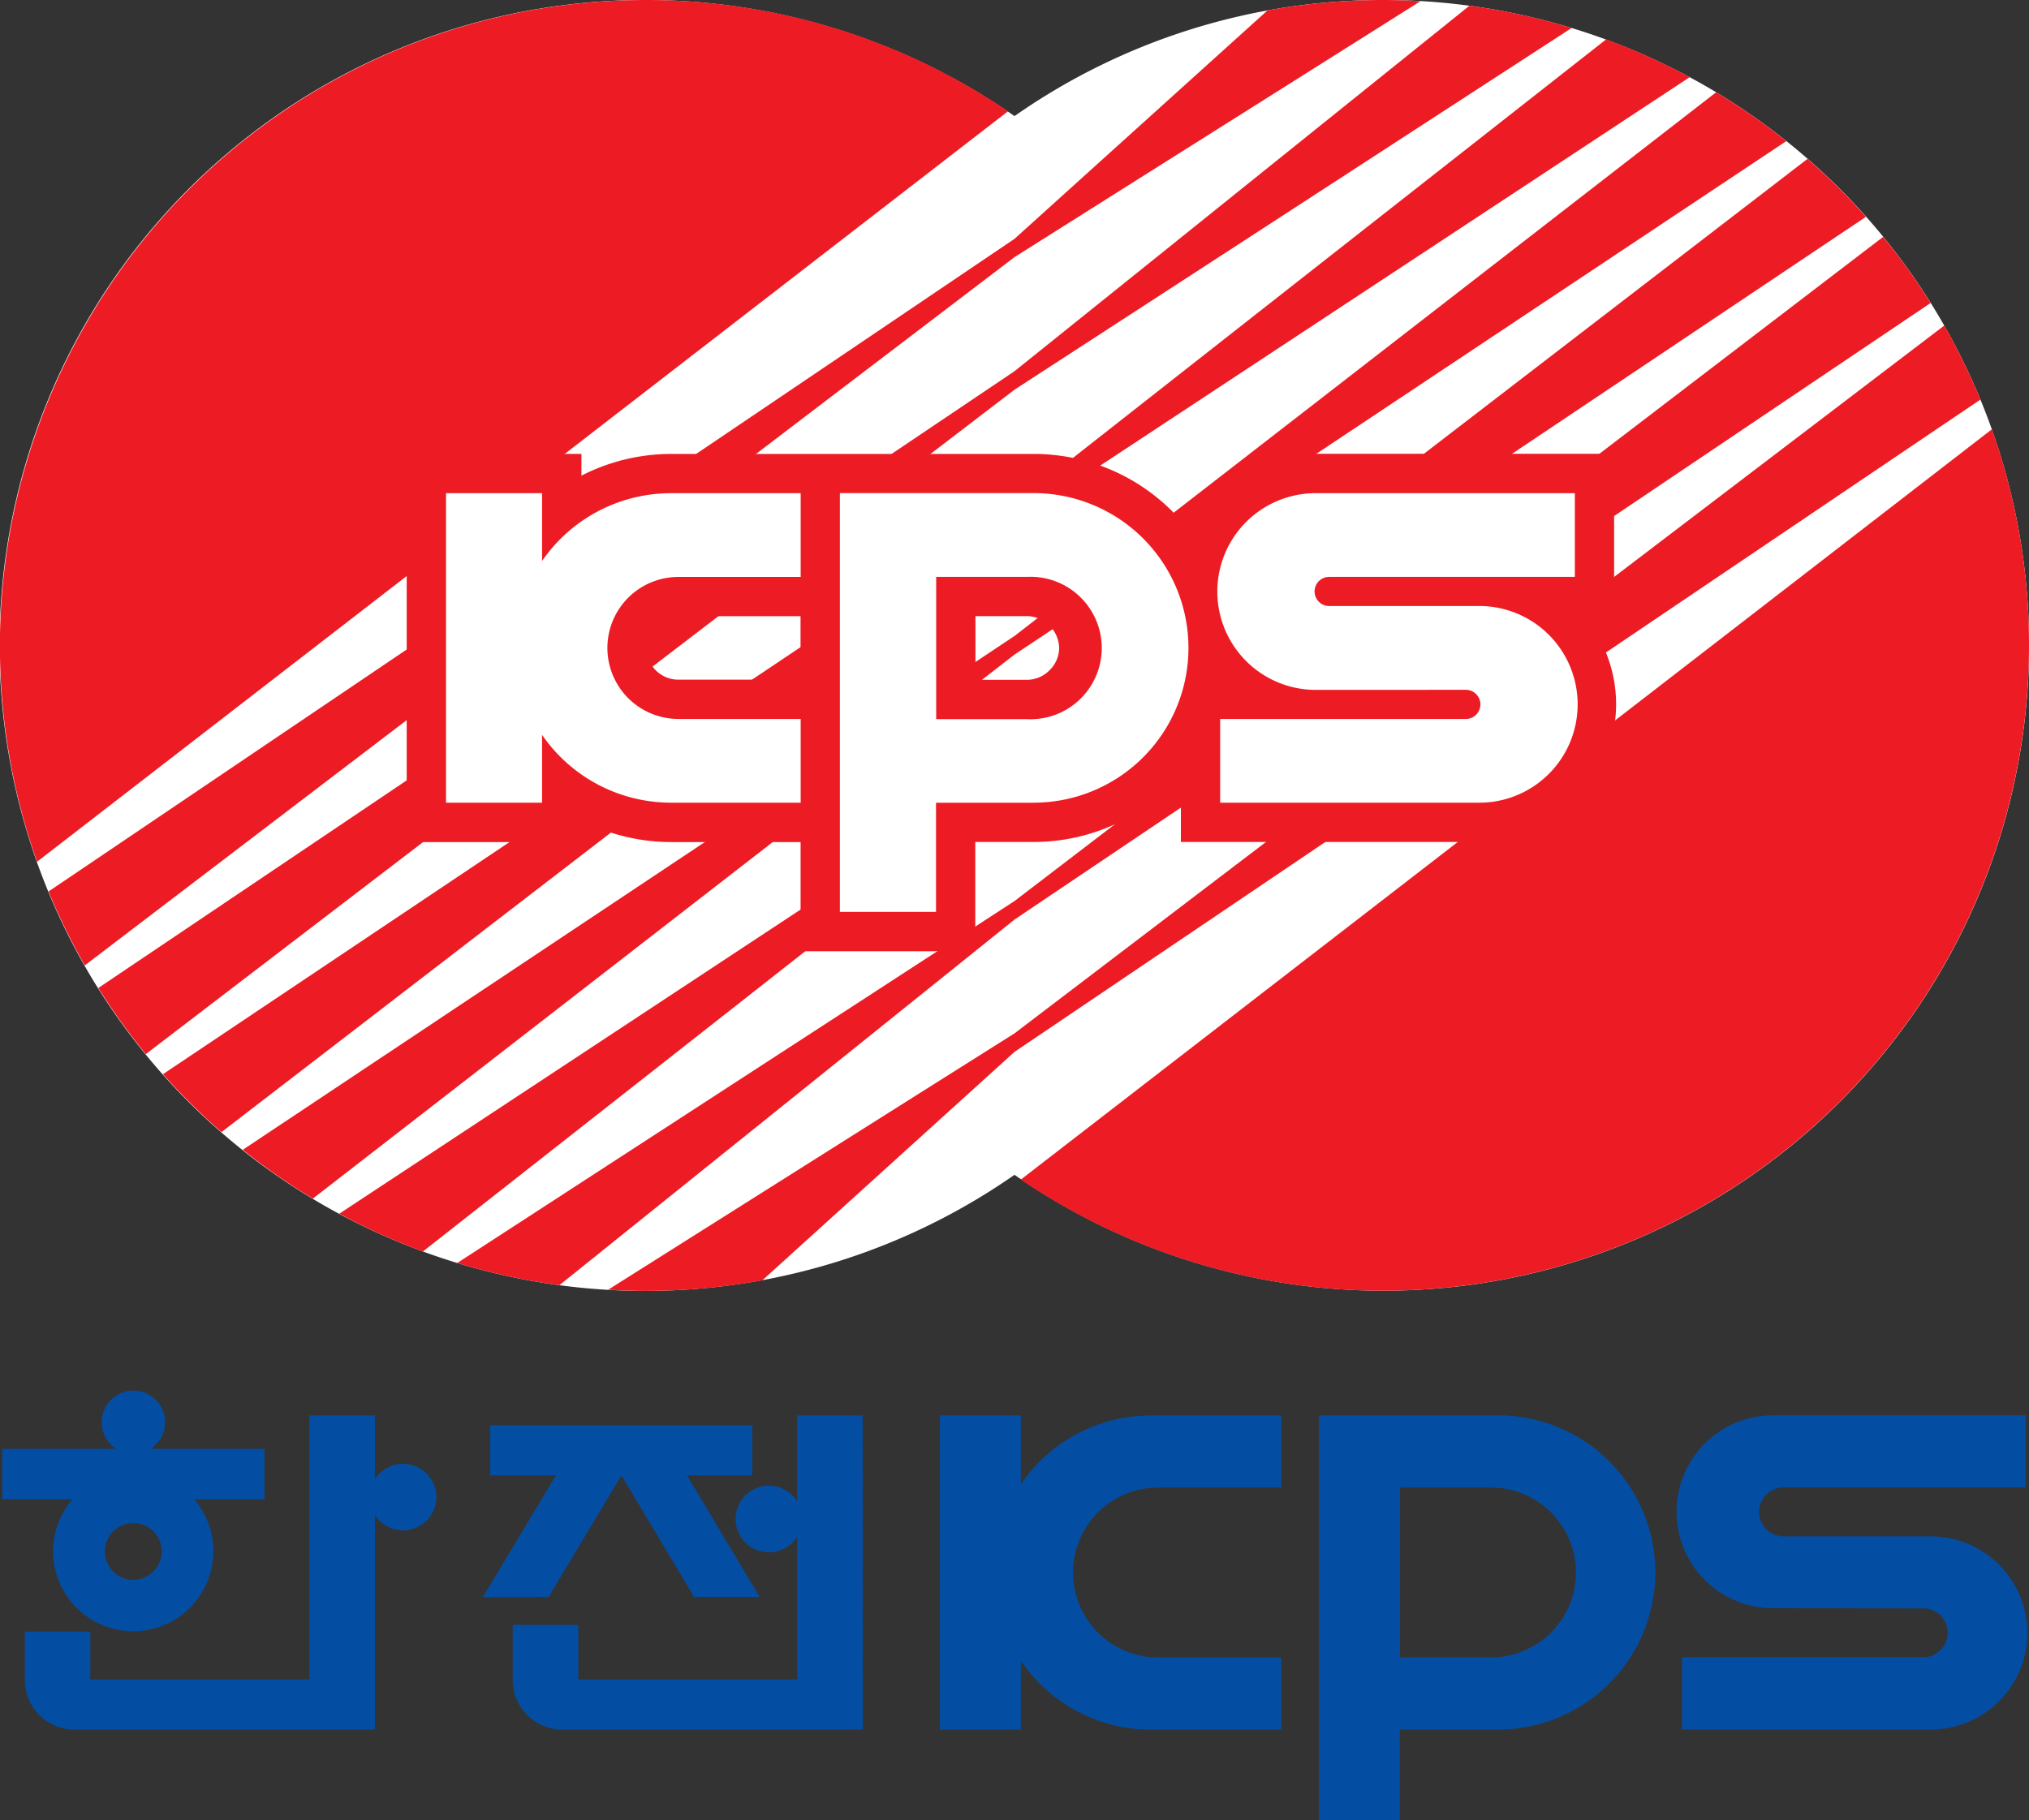 <svg id="그룹_16096" data-name="그룹 16096" xmlns="http://www.w3.org/2000/svg" xmlns:xlink="http://www.w3.org/1999/xlink" width="68.355" height="61.337" viewBox="0 0 68.355 61.337">
  <rect x="0" y="0" width="68.355" height="61.337" fill="#333333" stroke="none"/>
  <defs>
    <clipPath id="clip-path">
      <rect id="사각형_6287" data-name="사각형 6287" width="68.355" height="61.338" fill="none"/>
    </clipPath>
  </defs>
  <path id="패스_21345" data-name="패스 21345" d="M35.4,103.767l2.457-4.1,2.444,4.094H42.51l-2.445-4.094h2.2V97.98H33.435v1.689h2.213l-2.459,4.1Z" transform="translate(-16.92 -49.952)" fill="#034ea2"/>
  <g id="그룹_16095" data-name="그룹 16095">
    <g id="그룹_16094" data-name="그룹 16094" clip-path="url(#clip-path)">
      <path id="패스_21346" data-name="패스 21346" d="M47.029,97.3H44.822v2.893a1.123,1.123,0,1,0,0,1.194V106.2H37.448v-1.841h-2.21l0,1.856a1.674,1.674,0,0,0,1.676,1.674H47.033Z" transform="translate(-17.965 -49.605)" fill="#034ea2"/>
      <path id="패스_21347" data-name="패스 21347" d="M14.45,98.929a1.122,1.122,0,0,0-.949.526V97.3h-2.21v8.9H3.913v-1.612H1.707v1.575l0,.052a1.673,1.673,0,0,0,1.673,1.674H13.5l0-7.238a1.122,1.122,0,1,0,.949-1.72" transform="translate(-0.87 -49.605)" fill="#034ea2"/>
      <path id="패스_21348" data-name="패스 21348" d="M1.869,101.021a2.7,2.7,0,1,0,4.757-1.759H8.99v-1.7H5.158a1.068,1.068,0,1,0-1.169,0H.157v1.7H2.521a2.689,2.689,0,0,0-.652,1.759m2.7.957a.957.957,0,1,1,.958-.957.956.956,0,0,1-.958.957" transform="translate(-0.08 -48.742)" fill="#034ea2"/>
      <path id="패스_21349" data-name="패스 21349" d="M76.1,105.454H72a2.862,2.862,0,1,1,0-5.723h4.1V97.3h-4.38a5.3,5.3,0,0,0-4.393,2.317V97.3H64.6v10.588h2.727v-2.321a5.3,5.3,0,0,0,4.393,2.32H76.1Z" transform="translate(-32.935 -49.604)" fill="#034ea2"/>
      <path id="패스_21350" data-name="패스 21350" d="M96.389,105.453H93.377V99.731h3.011a2.861,2.861,0,1,1,0,5.721m.295,2.432a5.293,5.293,0,0,0,0-10.587H90.642v13.643H93.37v-3.055h3.313" transform="translate(-46.211 -49.604)" fill="#034ea2"/>
      <path id="패스_21351" data-name="패스 21351" d="M123.619,103.8a.824.824,0,0,1,0,1.648l-8.126,0v2.436l8.435,0a3.256,3.256,0,0,0,0-6.511l-4.985,0a.824.824,0,1,1,0-1.647h8.133V97.295l-8.435,0a3.251,3.251,0,1,0,0,6.5Z" transform="translate(-58.828 -49.603)" fill="#034ea2"/>
      <path id="패스_21352" data-name="패스 21352" d="M46.6,0A21.635,21.635,0,0,0,34.178,3.912a21.75,21.75,0,1,0,0,35.675A21.746,21.746,0,1,0,46.6,0" transform="translate(0 0)" fill="#fff"/>
      <path id="패스_21353" data-name="패스 21353" d="M37.623,13.331,43.18,9.723,56.393,1.142A21.573,21.573,0,0,0,52.949.393L42.506,8.787l-4.883,3.921-9.1,6.127L6.757,33.492a21.758,21.758,0,0,0,1.6,2.229l20-15.3Z" transform="translate(-3.445 -0.2)" fill="#ed1c24"/>
      <path id="패스_21354" data-name="패스 21354" d="M88.024,24.873a22.611,22.611,0,0,0-1.217-2.495L63.718,39.961,55.483,46.23l-3.22,2.03L41.79,54.87c.417.024.841.038,1.264.038a21.858,21.858,0,0,0,3.932-.355l6.076-5.506,2.421-2.193,7.558-5.105Z" transform="translate(-21.305 -11.409)" fill="#ed1c24"/>
      <path id="패스_21355" data-name="패스 21355" d="M50.2,39.287l9.1-6.125L81.063,18.511a21.06,21.06,0,0,0-1.6-2.228l-20,15.293L50.2,38.663l-5.559,3.614L31.426,50.86a21.763,21.763,0,0,0,3.442.748l10.446-8.395Z" transform="translate(-16.022 -8.301)" fill="#ed1c24"/>
      <path id="패스_21356" data-name="패스 21356" d="M39.889,18.973l7.369-4.857L62.636,3.981a21.661,21.661,0,0,0-2.817-1.272L46.71,13l-6.82,5.356L30.617,24.57,11.2,37.578a22.192,22.192,0,0,0,1.972,1.952L30.759,26Z" transform="translate(-5.711 -1.381)" fill="#ed1c24"/>
      <path id="패스_21357" data-name="패스 21357" d="M42.685,25.291l8.635-5.745L68.686,7.989a21.916,21.916,0,0,0-2.364-1.646L50.944,18.265l-8.26,6.4-8.638,5.749L16.686,41.978a21.187,21.187,0,0,0,2.36,1.646L34.423,31.7Z" transform="translate(-8.507 -3.234)" fill="#ed1c24"/>
      <path id="패스_21358" data-name="패스 21358" d="M46.066,32.085l9.274-6.212,19.41-13a21.508,21.508,0,0,0-1.969-1.952L55.2,24.44l-9.13,7.02-7.375,4.864L23.318,46.465a21.213,21.213,0,0,0,2.818,1.273L39.243,37.443Z" transform="translate(-11.888 -5.567)" fill="#ed1c24"/>
      <path id="패스_21359" data-name="패스 21359" d="M21.749,0a21.762,21.762,0,0,0-20.5,29.038L33.958,3.751A21.639,21.639,0,0,0,21.749,0" fill="#ed1c24"/>
      <path id="패스_21360" data-name="패스 21360" d="M35.879,8.664l3.209-2.025,10.47-6.6C49.145.015,48.727,0,48.308,0A21.735,21.735,0,0,0,44.4.352L38.3,5.861,35.879,8.048l-7.555,5.106L3.336,30.04a21.872,21.872,0,0,0,1.221,2.492l23.092-17.6Z" transform="translate(-1.701 0)" fill="#ed1c24"/>
      <path id="패스_21361" data-name="패스 21361" d="M102.875,29.51,70.162,54.792A21.758,21.758,0,0,0,102.875,29.51" transform="translate(-35.77 -15.045)" fill="#ed1c24"/>
      <path id="패스_21362" data-name="패스 21362" d="M42.6,41.507H38.481a2.392,2.392,0,1,1,0-4.785H42.6V33.9H38.249a5.273,5.273,0,0,0-4.361,2.284V33.9H30.651V44.33h3.237V42.044a5.276,5.276,0,0,0,4.361,2.285H42.6Z" transform="translate(-15.626 -17.281)" fill="#ed1c24"/>
      <path id="패스_21363" data-name="패스 21363" d="M64.026,41.514H60.967V36.72h3.058a2.4,2.4,0,1,1,0,4.794m.225,2.815a5.216,5.216,0,1,0,0-10.432H57.723V48.008h3.238V44.331l3.29,0" transform="translate(-29.428 -17.281)" fill="#ed1c24"/>
      <path id="패스_21364" data-name="패스 21364" d="M92.07,40.526a.491.491,0,1,1,0,.982H83.794v2.821h8.672a3.314,3.314,0,1,0,0-6.627h-5a.491.491,0,1,1,0-.982h8.277V33.9H87.07a3.314,3.314,0,1,0,0,6.627Z" transform="translate(-42.688 -17.281)" fill="#ed1c24"/>
      <path id="패스_21365" data-name="패스 21365" d="M67.605,36.667h1.023V31.195h-10A4.671,4.671,0,0,0,54.4,33.9a6.6,6.6,0,0,0-5.324-2.7h-12.2a6.631,6.631,0,0,0-3.038.732v-.733H27.951v13.08h5.883v-.733a6.62,6.62,0,0,0,3.038.733h4.349v3.679h5.885V44.276h1.967a6.6,6.6,0,0,0,4.96-2.25v2.25h10a4.653,4.653,0,0,0,4.662-4.637,4.6,4.6,0,0,0-1.085-2.972M41.22,38.806H37.1a1.069,1.069,0,1,1,0-2.139h4.119v2.139Zm8.393-.321a1.083,1.083,0,0,1-.767.327H47.112V36.665h1.734a1.1,1.1,0,0,1,1.086,1.083,1.06,1.06,0,0,1-.32.737" transform="translate(-14.25 -15.904)" fill="#ed1c24"/>
      <path id="패스_21366" data-name="패스 21366" d="M42.6,41.507H38.481a2.392,2.392,0,1,1,0-4.785H42.6V33.9H38.249a5.273,5.273,0,0,0-4.361,2.284V33.9H30.651V44.33h3.237V42.044a5.276,5.276,0,0,0,4.361,2.285H42.6Z" transform="translate(-15.626 -17.281)" fill="#fff"/>
      <path id="패스_21367" data-name="패스 21367" d="M64.026,41.514H60.967V36.72h3.058a2.4,2.4,0,1,1,0,4.794m.225,2.815a5.216,5.216,0,1,0,0-10.432H57.723V48.008h3.238V44.331l3.29,0" transform="translate(-29.428 -17.281)" fill="#fff"/>
      <path id="패스_21368" data-name="패스 21368" d="M92.07,40.526a.491.491,0,1,1,0,.982H83.794v2.821h8.672a3.314,3.314,0,1,0,0-6.627h-5a.491.491,0,1,1,0-.982h8.277V33.9H87.07a3.314,3.314,0,1,0,0,6.627Z" transform="translate(-42.688 -17.281)" fill="#fff"/>
    </g>
  </g>
</svg>
